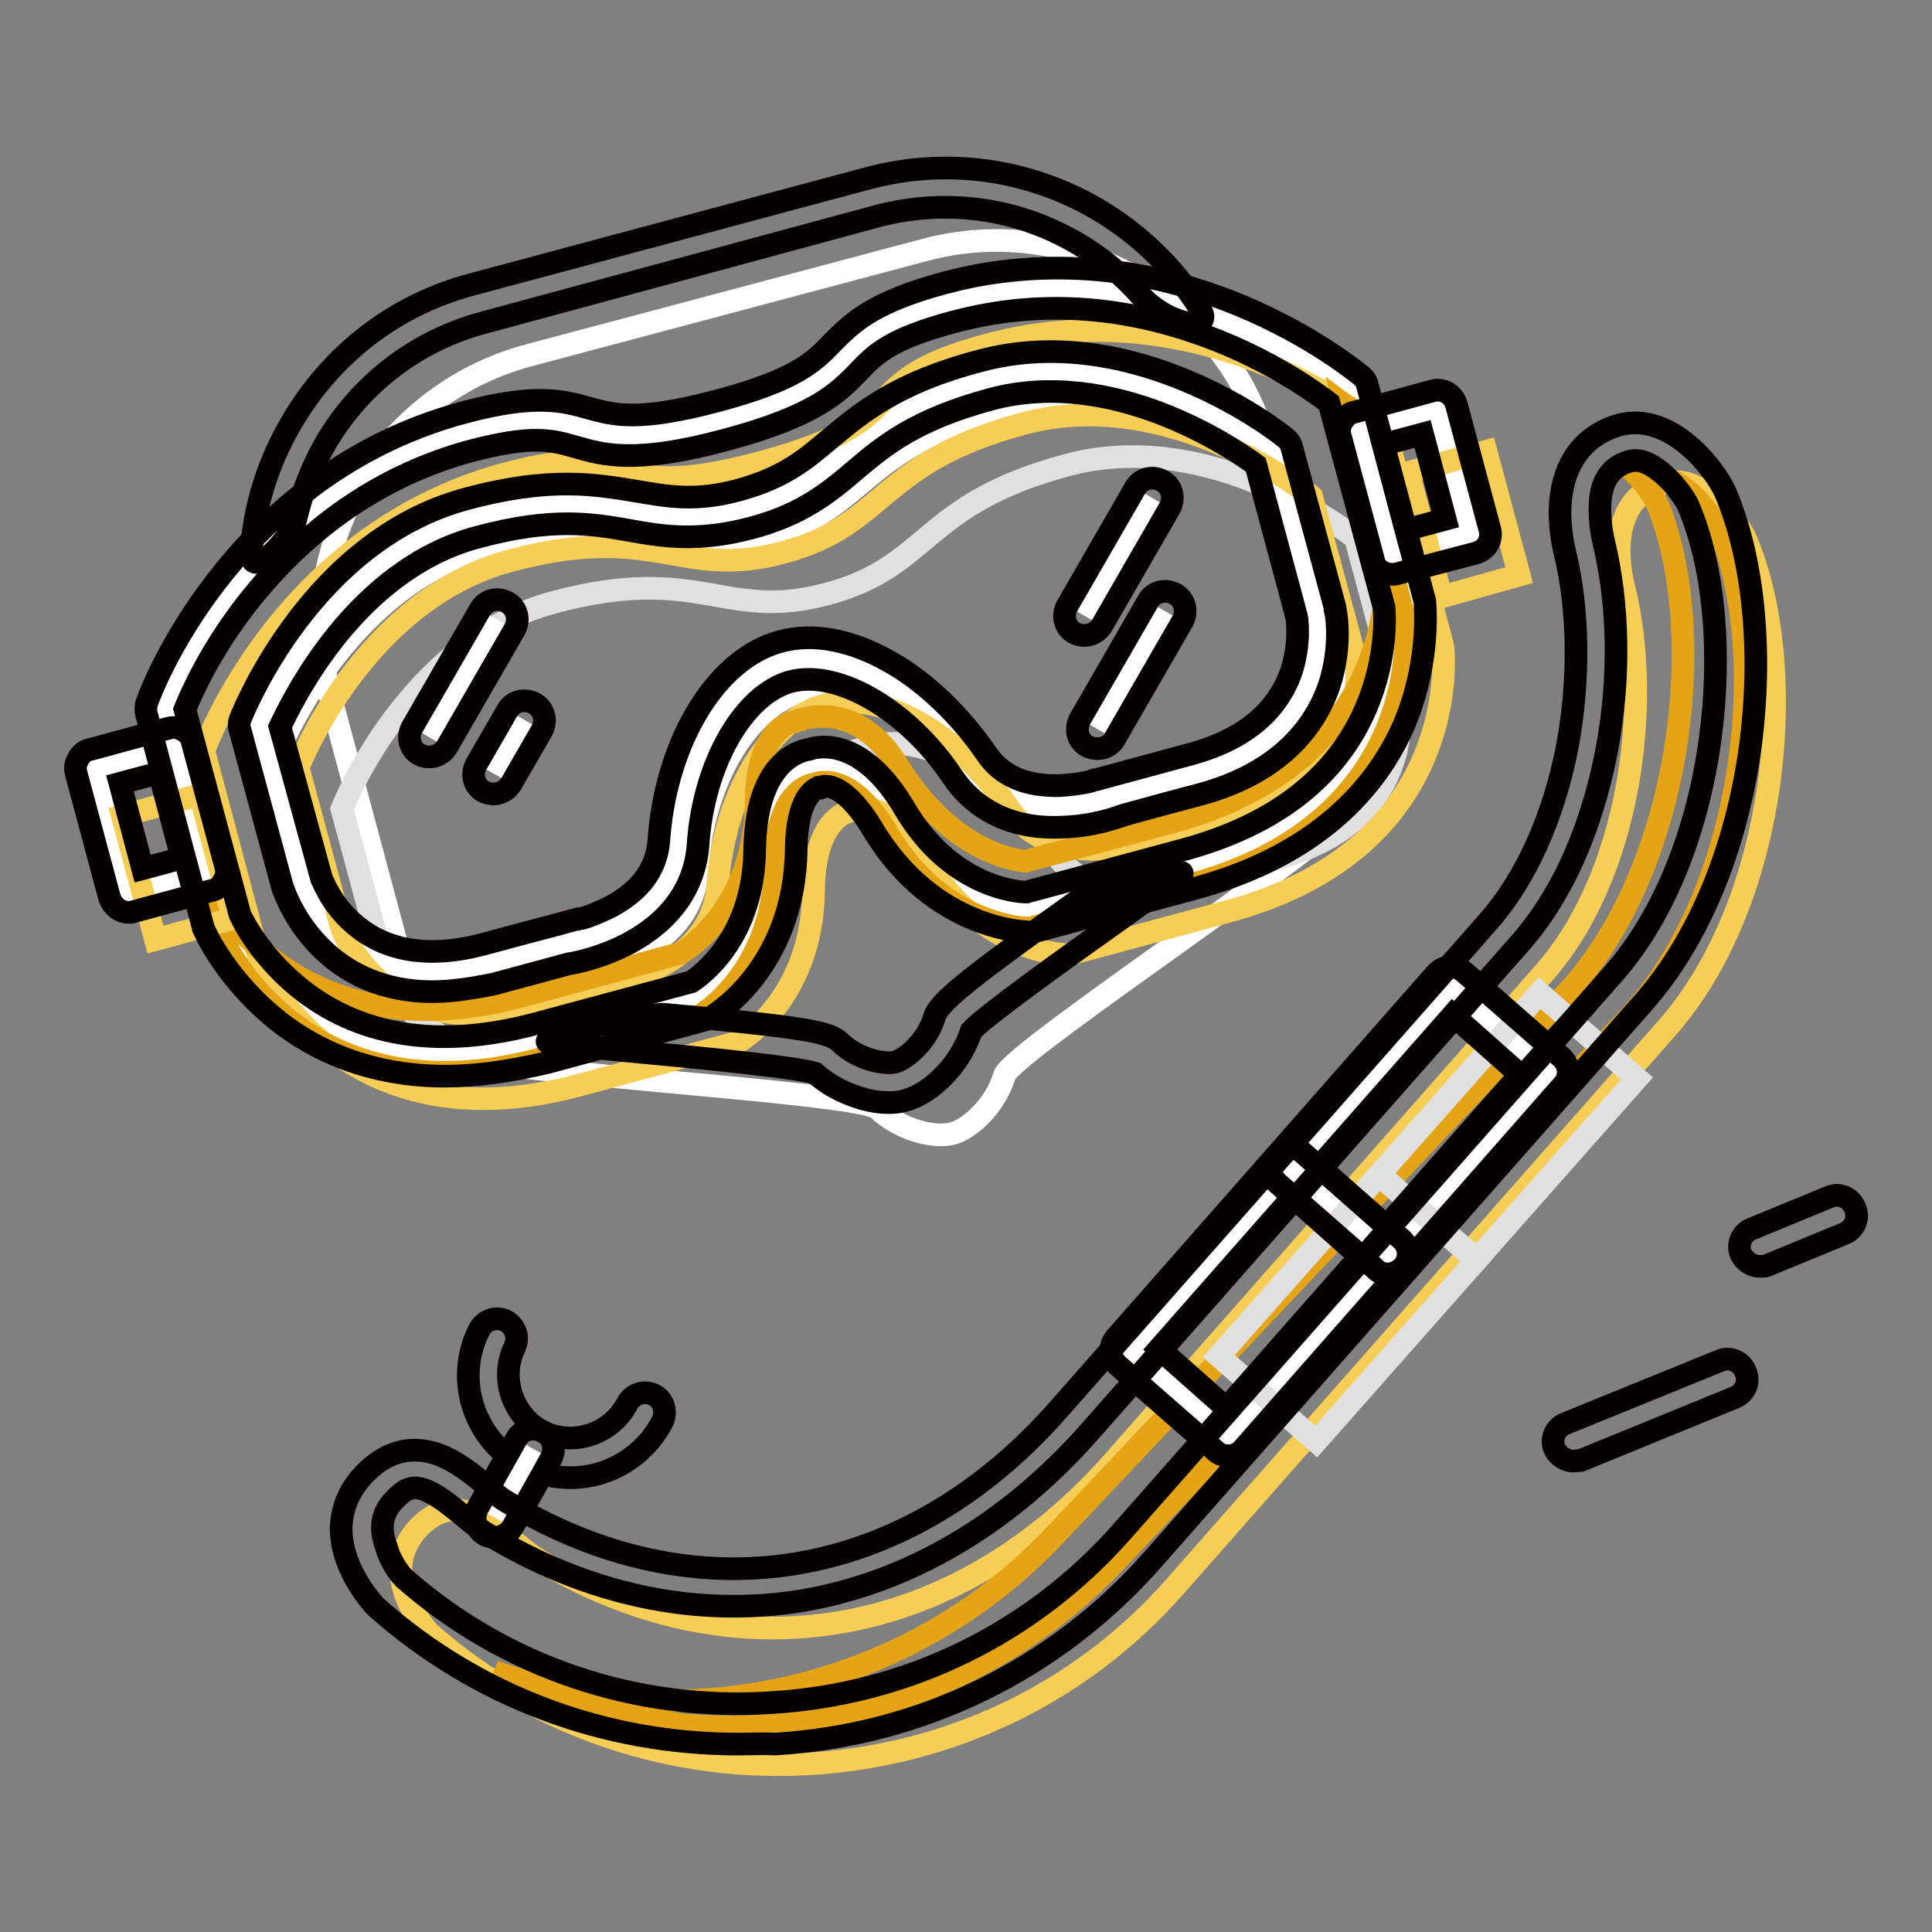 <?xml version="1.0" encoding="utf-8"?>
<!-- Svg Vector Icons : http://www.onlinewebfonts.com/icon -->
<!DOCTYPE svg PUBLIC "-//W3C//DTD SVG 1.1//EN" "http://www.w3.org/Graphics/SVG/1.1/DTD/svg11.dtd">
<svg version="1.1" xmlns="http://www.w3.org/2000/svg" xmlns:xlink="http://www.w3.org/1999/xlink" x="0px" y="0px" viewBox="0 0 256 256" enable-background="new 0 0 256 256" xml:space="preserve">
<rect x="0" y="0" width="256" height="256" fill="#808080" stroke="none"/>
<g> <path stroke-width="3" fill-opacity="0" stroke="#ffffff"  d="M126.2,150.2c2.3-0.6,5.7-3.7,6.9-7.7c1-3.3,48-33.9,47.2-36.9l-12.4-46.3c-5.3-19.7-25.7-31.4-45.3-26.2 l-26.3,7l-26.3,7c-19.7,5.3-31.4,25.7-26.2,45.3l12.4,46.3c0.8,3.1,57.6,5.8,60.1,8.2C119.5,149.9,124,150.8,126.2,150.2z"/> <path stroke-width="3" fill-opacity="0" stroke="#ffffff"  d="M106.5,91.5c7.8-2.1,18,4.2,24.3,13.6c6.3,9.4,19.7,4,19.7,4s-9.4,2.5,10.1-2.7 c19.5-5.2,16.2-21.4,16.2-21.4l-5.7-21.1c0,0-18.6-14.9-38.1-9.7c-19.5,5.2-18.1,13.4-31.9,17.1c-13.8,3.7-16.7-4.1-36.2,1.1 c-19.5,5.2-28.1,27.4-28.1,27.4l5.7,21.1c0,0,5.2,15.7,24.7,10.5c19.5-5.2,10.1-2.7,10.1-2.7s14.3-2.1,15.1-13.3 C93,104.1,98.8,93.6,106.5,91.5z"/> <path stroke-width="3" fill-opacity="0" stroke="#e0e0e0"  d="M115,98.9c7.8-2.1,18,4.2,24.3,13.6s19.7,4,19.7,4s-9.4,2.5,10.1-2.7c19.5-5.2,16.2-21.4,16.2-21.4 l-5.7-21.1c0,0-18.6-14.9-38.1-9.7C122,66.8,123.4,75,109.6,78.7c-13.8,3.7-16.7-4.1-36.2,1.1c-19.5,5.2-28.1,27.4-28.1,27.4 l5.7,21.1c0,0,5.2,15.7,24.7,10.5c19.5-5.2,10.1-2.7,10.1-2.7s14.3-2.1,15.1-13.3C101.5,111.6,107.2,101,115,98.9L115,98.9z"/> <path stroke-width="3" fill-opacity="0" stroke="#040000"  d="M208.5,193.6c-1,0-2-0.6-2.5-1.6c-0.6-1.3,0.1-2.9,1.5-3.4l20.4-8.3c1.3-0.6,2.9,0.1,3.4,1.5 c0.6,1.3-0.1,2.9-1.5,3.4l-20.3,8.3C209.2,193.5,208.9,193.6,208.5,193.6z M233.2,167.8c-1,0-2-0.6-2.5-1.6 c-0.6-1.3,0.1-2.9,1.5-3.4l10.2-4.2c1.3-0.6,2.9,0.1,3.4,1.5c0.6,1.3-0.1,2.9-1.5,3.4l-10.2,4.2 C233.9,167.8,233.5,167.8,233.2,167.8z"/> <path stroke-width="3" fill-opacity="0" stroke="#f6cd55"  d="M231.3,71.4c-0.9-2.1-5.8-8.8-10.8-7.4c-7.8,2.1-5.9,11.7-5.3,13.9c3.8,15.6,0.7,38.2-10.6,51l-57,64.7 c-21.2,24-50.5,28.8-76.7,12.8c-3.7-2.3-9.3-9.9-15.1-4.3c-6.6,6.4,1.1,14.3,1.1,14.3c28.9,25.5,73.5,22.7,98.9-6.3l65.1-73.9 C235.7,119.4,238.6,88.4,231.3,71.4z"/> <path stroke-width="3" fill-opacity="0" stroke="#e4a416"  d="M228.1,70.9c-0.8-2.1-5.5-9-10.6-7.8c-0.1,0-0.2,0.1-0.4,0.1c1.5,1.6,2.5,3.4,2.8,4.3 c6.6,17.2,2.8,48.2-12.6,64.4l-67.6,71.6c-19.5,20.6-48.9,26.8-74.2,18c26.9,13.4,60.6,8.3,82.3-14.6l67.6-71.6 C230.9,119.1,234.8,88.2,228.1,70.9L228.1,70.9z"/> <path stroke-width="3" fill-opacity="0" stroke="#ffffff"  d="M192.3,130.8l12.9,11.3l-21.2,24.1l-12.9-11.3L192.3,130.8z"/> <path stroke-width="3" fill-opacity="0" stroke="#ffffff"  d="M171.1,154.9l12.9,11.3l-21.2,24.1l-12.9-11.3L171.1,154.9z"/> <path stroke-width="3" fill-opacity="0" stroke="#e0e0e0"  d="M204,131.6l12.9,11.3L195.6,167l-12.9-11.3L204,131.6z"/> <path stroke-width="3" fill-opacity="0" stroke="#e0e0e0"  d="M182.8,155.6l12.9,11.3L174.4,191l-12.9-11.3L182.8,155.6z"/> <path stroke-width="3" fill-opacity="0" stroke="#040000"  d="M162.7,192.9c-0.6,0-1.2-0.2-1.7-0.7l-12.9-11.3c-1.1-1-1.2-2.6-0.2-3.7l21.2-24.1c0.5-0.5,1.1-0.8,1.8-0.9 c0.7-0.1,1.4,0.2,1.9,0.7l12.9,11.3c1.1,1,1.2,2.6,0.2,3.7L164.7,192C164.2,192.6,163.5,192.9,162.7,192.9L162.7,192.9z  M153.6,178.7l8.9,7.9l17.7-20.1l-8.9-7.9L153.6,178.7z"/> <path stroke-width="3" fill-opacity="0" stroke="#040000"  d="M183.9,168.8c-0.6,0-1.3-0.2-1.7-0.7l-12.9-11.3c-1.1-1-1.2-2.6-0.2-3.7l21.2-24.1c1-1.1,2.6-1.2,3.7-0.2 l12.9,11.3c1.1,1,1.2,2.6,0.2,3.7l-21.2,24.1c-0.5,0.5-1.1,0.8-1.8,0.9H183.9z M174.8,154.6l8.9,7.9l17.7-20.1l-8.9-7.9 L174.8,154.6z"/> <path stroke-width="3" fill-opacity="0" stroke="#040000"  d="M75.6,195.8c-2,0-4.1-0.4-6-1.4c-6.7-3.3-9.5-11.5-6.1-18.2c0.7-1.3,2.2-1.8,3.5-1.2 c1.3,0.7,1.8,2.2,1.2,3.5c-2,4.1-0.3,9.1,3.7,11.2c4.1,2,9.1,0.3,11.2-3.7c0.7-1.3,2.2-1.8,3.5-1.2s1.8,2.2,1.2,3.5 C85.4,193,80.6,195.8,75.6,195.8z"/> <path stroke-width="3" fill-opacity="0" stroke="#ffffff"  d="M65.6,201.1l5.1-9.1"/> <path stroke-width="3" fill-opacity="0" stroke="#040000"  d="M65.6,203.7c-0.4,0-0.9-0.1-1.3-0.3c-1.3-0.7-1.7-2.3-1-3.6l5.1-9.1c0.7-1.3,2.3-1.7,3.6-1 c1.3,0.7,1.7,2.3,1,3.6l-5.1,9.1C67.4,203.2,66.5,203.7,65.6,203.7z"/> <path stroke-width="3" fill-opacity="0" stroke="#040000"  d="M97.8,231.1c-17.7,0-34.6-6.3-47.9-18.1c-0.1-0.1-0.1-0.1-0.1-0.1c-0.2-0.2-4.6-4.8-4.6-10.4 c0.1-2.9,1.2-5.4,3.5-7.6c2.7-2.6,5.9-3.4,9.3-2.2c2.5,0.9,4.7,2.7,6.6,4.3c0.9,0.8,1.7,1.5,2.4,1.9c12.3,7.5,25.6,10.4,38.4,8.3 c12.9-2.1,25-9.2,34.9-20.5l57-64.7c4.9-5.6,8.6-13.8,10.4-23.2c1.6-8.7,1.5-17.9-0.3-25.4c-0.4-1.6-1-4.8-0.5-8 c0.7-4.7,3.4-7.9,7.7-9.1c6.9-1.8,12.7,6,14,8.9c3.8,8.9,5,21.3,3.3,33.9c-1.9,13.6-6.9,25.5-14.1,33.7l-65.1,73.9 c-12.8,14.5-30.5,23.2-50,24.4C101,231,99.4,231.1,97.8,231.1L97.8,231.1z M53.5,209.1c13.4,11.8,30.8,17.7,48.8,16.5 c18-1.1,34.5-9.2,46.4-22.7l65.1-73.9c14-15.9,16.8-45.9,9.9-62c-0.8-1.8-4.7-6.7-7.7-5.9c-1.4,0.4-3.4,1.3-3.9,4.7 c-0.3,2.3,0.1,4.7,0.4,6c2,8.3,2.2,18.1,0.4,27.6c-1.4,7.3-4.5,17.7-11.6,25.7l-57,64.7c-10.8,12.2-23.9,19.9-38,22.3 c-14.1,2.3-28.6-0.8-42-9c-1-0.6-2-1.5-3-2.3c-5.1-4.3-6.8-4.4-8.8-2.3c-1.9,1.8-2.3,3.9-1.3,6.5C51.8,207.2,53.2,208.8,53.5,209.1 z"/> <path stroke-width="3" fill-opacity="0" stroke="#ffffff"  d="M148.1,105.4L148.1,105.4L148.1,105.4z M76.9,124.5L76.9,124.5L76.9,124.5z M76.3,124.6 C76.2,124.6,76.2,124.6,76.3,124.6C76.2,124.6,76.2,124.6,76.3,124.6z M76,124.7c-0.1,0-0.1,0-0.2,0.1 C75.9,124.7,76,124.7,76,124.7z M75,125c0.1,0,0.2-0.1,0.3-0.1L75,125z M74.9,125L74.9,125L74.9,125z M76.7,124.5 c-0.1,0-0.1,0-0.2,0.1C76.6,124.5,76.6,124.5,76.7,124.5z M146.9,105.7c-0.1,0-0.1,0-0.2,0C146.8,105.7,146.9,105.7,146.9,105.7z  M147.7,105.5c-0.2,0.1-0.4,0.1-0.6,0.2C147.3,105.6,147.5,105.5,147.7,105.5z M148,105.4C148,105.4,148,105.4,148,105.4 C148,105.4,148,105.4,148,105.4z"/> <path stroke-width="3" fill-opacity="0" stroke="#ffffff"  d="M186,80.1l-7.5-28.2c0,0-23-19.8-52.9-11.8c-18.6,5-8.4,9.8-30.1,15.6c-21.6,5.8-15.3-3.5-33.8,1.5 c-29.8,8-39.9,36.6-39.9,36.6l7.5,28.2c0,0,10.5,24.6,42.2,16.1l21.1-5.7c0,0,9.8-5.6,10-20c0.1-10.4,5.2-10.7,5.2-10.7 s4.6-2.2,9.8,6.7c7.4,12.4,18.7,12.4,18.7,12.4l21.1-5.7C189.2,106.7,186,80.1,186,80.1z M158.2,102.6c-5.1,1.4-8.3,2.2-10.1,2.7 c0,0-13.4,5.4-19.7-4c-6.3-9.4-16.5-15.7-24.3-13.6c-7.8,2.1-13.5,12.7-14.2,23.9C89.1,122.9,74.9,125,74.9,125 c-1.8,0.5-5,1.3-10.1,2.7C45.3,132.9,40,117.2,40,117.2l-5.7-21.1c0,0,8.6-22.2,28.1-27.4s22.3,2.6,36.2-1.1 c13.8-3.7,12.4-11.9,31.9-17.1c19.5-5.2,38.1,9.7,38.1,9.7l5.7,21.1C174.4,81.2,177.7,97.4,158.2,102.6L158.2,102.6z"/> <path stroke-width="3" fill-opacity="0" stroke="#f6cd55"  d="M191.2,85.7l-7.5-28.2c0,0-23-19.8-52.9-11.8c-18.6,5-8.4,9.8-30.1,15.6c-21.6,5.8-15.3-3.5-33.8,1.5 C37.1,70.9,27,99.5,27,99.5l7.5,28.2c0,0,10.5,24.6,42.2,16.1l21.1-5.7c0,0,9.8-5.6,10-20c0.1-10.4,5.2-10.7,5.2-10.7 s4.6-2.3,9.8,6.7c7.4,12.4,18.7,12.4,18.7,12.4l21.1-5.7C194.4,112.3,191.2,85.7,191.2,85.7L191.2,85.7z M163.4,108.3 c-5.1,1.4-8.3,2.2-10.1,2.7c0,0-13.4,5.4-19.7-4c-6.3-9.4-16.5-15.7-24.3-13.6c-7.8,2.1-13.5,12.7-14.2,23.9 c-0.8,11.3-15.1,13.3-15.1,13.3c-1.8,0.5-5,1.3-10.1,2.7c-19.5,5.2-24.7-10.5-24.7-10.5l-5.7-21.1c0,0,8.6-22.2,28.1-27.4 s22.3,2.6,36.2-1.1c13.8-3.7,12.4-11.9,31.9-17.1c19.5-5.2,38.1,9.7,38.1,9.7l5.7,21.1C179.6,86.8,182.9,103.1,163.4,108.3z"/> <path stroke-width="3" fill-opacity="0" stroke="#e4a416"  d="M186.2,82.2L178.6,54l-0.4-0.3l5.4,20.2c0,0,3.2,26.6-28.5,35.1l-19.2,5.1c0,0-9.3-0.3-16.9-12.6 c-5.8-9.5-13.6-5.9-13.6-5.9s-5.1,0.3-5.2,10.7c-0.2,14.5-10,20-10,20L69.1,132c-27.2,7.3-38.8-9.8-41.6-14.8l1.9,7 c0,0,10.5,24.6,42.2,16.1l21.1-5.7c0,0,9.8-5.6,10-20c0.1-10.4,5.2-10.7,5.2-10.7s4.6-2.3,9.8,6.7c7.4,12.4,18.7,12.4,18.7,12.4 l21.1-5.7C189.3,108.8,186.2,82.2,186.2,82.2z"/> <path stroke-width="3" fill-opacity="0" stroke="#ffffff"  d="M146.1,105.9c-0.1,0-0.1,0-0.2,0.1C145.9,105.9,146,105.9,146.1,105.9z M145.9,105.9 C145.9,106,145.9,106,145.9,105.9C145.9,106,145.9,106,145.9,105.9z M146.7,105.7c-0.1,0-0.2,0.1-0.3,0.1 C146.5,105.8,146.6,105.8,146.7,105.7z M146.3,105.9c-0.1,0-0.1,0-0.1,0C146.2,105.9,146.2,105.9,146.3,105.9z"/> <path stroke-width="3" fill-opacity="0" stroke="#ffffff"  d="M180.1,57l10.3-2.8l4.4,16.4l-10.3,2.8L180.1,57z"/> <path stroke-width="3" fill-opacity="0" stroke="#f6cd55"  d="M186.6,62.6l10.3-2.8l4.4,16.4L191,79.1L186.6,62.6z"/> <path stroke-width="3" fill-opacity="0" stroke="#040000"  d="M184.5,76.1c-0.4,0-0.9-0.1-1.3-0.3c-0.6-0.3-1.1-0.9-1.2-1.6l-4.4-16.4c-0.2-0.7-0.1-1.4,0.3-2 s0.9-1.1,1.6-1.2l10.3-2.8c1.4-0.4,2.8,0.4,3.2,1.9l4.4,16.4c0.4,1.4-0.4,2.8-1.9,3.2L185.2,76C185,76.1,184.7,76.1,184.5,76.1z  M183.3,58.9l3,11.3l5.2-1.4l-3-11.3L183.3,58.9z"/> <path stroke-width="3" fill-opacity="0" stroke="#ffffff"  d="M12.7,101.9L23,99.1l4.4,16.4l-10.3,2.8L12.7,101.9z"/> <path stroke-width="3" fill-opacity="0" stroke="#f6cd55"  d="M16.2,108.1l10.3-2.8l4.4,16.4l-10.3,2.8L16.2,108.1z"/> <path stroke-width="3" fill-opacity="0" stroke="#040000"  d="M17.1,120.9c-1.2,0-2.2-0.8-2.6-2l-4.4-16.4c-0.2-0.7-0.1-1.4,0.3-2c0.3-0.6,0.9-1.1,1.6-1.2l10.3-2.8 c0.7-0.2,1.4-0.1,2,0.3c0.6,0.3,1.1,0.9,1.2,1.6l4.4,16.4c0.2,0.7,0.1,1.4-0.3,2c-0.3,0.6-0.9,1.1-1.6,1.2l-10.3,2.8 C17.5,120.9,17.3,120.9,17.1,120.9z M15.9,103.8l3,11.3l5.2-1.4l-3-11.3L15.9,103.8z"/> <path stroke-width="3" fill-opacity="0" stroke="#040000"  d="M59,142.6c-10.2,0-17.4-3.6-22-7.2c-7-5.5-9.9-12-10-12.3c-0.1-0.1-0.1-0.2-0.1-0.3l-7.5-28.2 c-0.1-0.5-0.1-1.1,0.1-1.6c0.1-0.3,2.7-7.6,9.2-16c6-7.8,16.4-17.9,32.6-22.3c9.6-2.6,13.3-1.6,16.8-0.6c3.3,0.9,6.5,1.8,17-1 c10.5-2.8,12.8-5.2,15.2-7.7c2.6-2.6,5.2-5.3,14.8-7.9c8.9-2.4,22.9-3.8,39.3,3c9.8,4.1,15.7,9.1,16,9.3c0.4,0.3,0.7,0.8,0.8,1.3 l7.5,28.2c0,0.1,0.1,0.2,0.1,0.4c0,0.3,0.8,7.4-2.5,15.7c-3.1,7.6-10.5,17.6-27.9,22.3l-21.1,5.7c-0.2,0.1-0.4,0.1-0.7,0.1 c-0.5,0-12.9-0.1-21-13.7c-3.5-5.8-6-5.7-6.5-5.6c-0.4,0.3-0.4,0.3-0.8,0.2c-0.4,0.2-2.7,1.3-2.8,8.1c-0.2,15.8-10.9,22-11.3,22.3 c-0.2,0.1-0.4,0.2-0.6,0.3l-21.1,5.7C67.4,142,63,142.6,59,142.6z M31.8,121.2c0.4,0.9,3,6,8.5,10.2c8,6.1,18.3,7.5,30.5,4.3 l20.8-5.6c1.4-0.9,8.3-6,8.4-17.6c0.1-5,1.2-8.7,3.3-11c1.5-1.6,3.1-2.1,3.9-2.2c1.7-0.6,7.3-1.3,12.7,7.9c5.9,10,14.4,11,16.1,11 l20.8-5.6c12.2-3.3,20.4-9.7,24.3-19c2.7-6.4,2.4-12.1,2.3-13.1l-7.3-27.1c-1.7-1.3-6.8-5-14.1-8c-12-4.9-24-5.9-35.8-2.7 c-8.2,2.2-10.2,4.2-12.4,6.5c-2.7,2.8-5.7,5.9-17.7,9.1c-11.9,3.2-16.1,2-19.9,0.9c-3.1-0.9-5.7-1.6-14,0.6 C50.6,63,40.7,69.8,32.7,80c-4.9,6.3-7.4,12-8.2,14L31.8,121.2z"/> <path stroke-width="3" fill-opacity="0" stroke="#040000"  d="M57.3,131.4c-6.6,0-11.1-2.5-13.9-5c-4.2-3.7-5.7-8.2-5.8-8.4c0-0.1,0-0.1-0.1-0.2l-5.7-21.1 c-0.2-0.6-0.1-1.1,0.1-1.6c0.4-0.9,9.4-23.5,29.9-29c11.1-3,17.2-1.9,22.6-1c4.2,0.7,7.8,1.4,13.6-0.2c5.8-1.6,8.6-3.9,11.9-6.7 c4.2-3.5,8.9-7.5,20-10.4c20.5-5.5,39.6,9.5,40.4,10.2c0.4,0.3,0.8,0.8,0.9,1.4l5.7,21.1c0,0.1,0,0.1,0,0.2c0.1,0.2,1,4.8-0.8,10.2 c-1.7,4.9-6,11.4-17.2,14.4c-5,1.3-8.1,2.2-10,2.7c-0.8,0.3-4.1,1.5-8.2,1.6c-6.4,0.3-11.4-2.1-14.5-6.7 c-5.9-8.8-15.1-14.2-21.4-12.6c-6.3,1.7-11.6,11-12.3,21.6c-0.4,5.6-3.6,10.1-9.2,13.1c-3.6,1.9-7.1,2.6-7.9,2.7l-10,2.7 C62.4,131,59.7,131.4,57.3,131.4z M42.6,116.4c0.2,0.4,1.4,3.6,4.4,6.1c4.2,3.6,10,4.5,17.1,2.6c5.1-1.4,8.3-2.2,10.1-2.7h0 l2.2-0.6c0.1,0,0.1,0,0.1,0c0.2-0.1,0.4-0.1,0.6-0.1c1.1-0.3,2.5-0.9,3.9-1.6c3.9-2.1,6-5,6.3-8.7c0.4-6,2.1-11.9,4.8-16.6 c3-5.2,6.9-8.6,11.3-9.8c4.4-1.2,9.5-0.2,14.7,2.8c4.7,2.7,9.1,7,12.5,11.9c2,3.1,5.3,4.5,9.8,4.4c1.6-0.1,3.1-0.3,4.2-0.6 c0.2-0.1,0.4-0.2,0.6-0.2l0.1,0l12.2-3.3c7.2-1.9,11.7-5.6,13.6-11c1.2-3.7,0.8-6.9,0.7-7.3l-5.4-20.1c-3.4-2.5-19.1-13-35.1-8.7 c-10,2.7-14.1,6.1-18,9.4c-3.4,2.9-7,5.9-13.9,7.7c-6.9,1.8-11.5,1.1-15.9,0.3c-5.1-0.9-10.3-1.8-20.3,0.9 c-16,4.3-24.3,21.3-26.1,25.1L42.6,116.4L42.6,116.4z"/> <path stroke-width="3" fill-opacity="0" stroke="#ffffff"  d="M65.9,82.1l-9,15.6"/> <path stroke-width="3" fill-opacity="0" stroke="#040000"  d="M56.9,100.3c-0.4,0-0.9-0.1-1.3-0.3c-1.3-0.7-1.7-2.3-1-3.6l9-15.6c0.7-1.3,2.3-1.7,3.6-1 c1.3,0.7,1.7,2.3,1,3.6l-9,15.6C58.7,99.8,57.8,100.3,56.9,100.3z"/> <path stroke-width="3" fill-opacity="0" stroke="#ffffff"  d="M69.5,95.4l-4.1,7.1"/> <path stroke-width="3" fill-opacity="0" stroke="#040000"  d="M65.4,105.2c-0.4,0-0.9-0.1-1.3-0.3c-1.3-0.7-1.7-2.3-1-3.6l4.1-7.1c0.7-1.3,2.3-1.7,3.6-1 c1.3,0.7,1.7,2.3,1,3.6l-4.1,7.1C67.2,104.7,66.3,105.2,65.4,105.2z"/> <path stroke-width="3" fill-opacity="0" stroke="#ffffff"  d="M152.7,66l-9,15.6"/> <path stroke-width="3" fill-opacity="0" stroke="#040000"  d="M143.7,84.2c-0.4,0-0.9-0.1-1.3-0.3c-1.3-0.7-1.7-2.3-1-3.6l9-15.6c0.7-1.3,2.3-1.7,3.6-1 c1.3,0.7,1.7,2.3,1,3.6l-9,15.6C145.5,83.7,144.6,84.2,143.7,84.2z"/> <path stroke-width="3" fill-opacity="0" stroke="#ffffff"  d="M154.4,81l-9,15.6"/> <path stroke-width="3" fill-opacity="0" stroke="#040000"  d="M145.4,99.2c-0.4,0-0.9-0.1-1.3-0.3c-1.3-0.7-1.7-2.3-1-3.6l9-15.6c0.7-1.3,2.3-1.7,3.6-1 c1.3,0.7,1.7,2.3,1,3.6l-9,15.6C147.2,98.8,146.3,99.2,145.4,99.2z"/> <path stroke-width="3" fill-opacity="0" stroke="#040000"  d="M151.1,39.1c-2.4-2.7-5.3-5.1-8.6-7c-8-4.6-17.2-5.8-26.1-3.5L63.9,42.8c-8.8,2.4-16.2,8.1-20.8,16 c-1.8,3.2-3.1,6.5-3.9,10c-0.5,2.4-6.3,8.6-5.9,4.2c0.4-5.9,2.2-11.6,5.2-16.8c5.3-9.2,13.8-15.8,24-18.5l52.6-14.1 c10.2-2.7,20.9-1.3,30.1,4c5.7,3.3,10.4,7.9,13.8,13.3C161.1,44.2,154.6,43.1,151.1,39.1z M156,116.4c-2.3,1.7-4.7,3.3-7,5 c-7.9,5.6-18.6,13.3-20.3,15.2c-0.9,2.7-2.4,4.7-3.6,5.9c-1.6,1.7-3.4,2.8-5.1,3.3c-0.7,0.2-1.4,0.3-2.2,0.3 c-1.2,0-2.5-0.2-3.8-0.6c-1.6-0.5-3.9-1.4-6-3.3c-2.5-0.8-15.7-2.1-25.5-3c-3.1-0.3-6.1-0.6-9.2-0.9c-4.8-0.5,13.1-4.1,14.7-3.9 c18.4,1.7,21.9,2.3,23.3,3.7c2.5,2.4,6.1,3,7.4,2.6s4.1-2.6,5.1-5.9c0.6-2,4.2-4.9,18.9-15.4C143.8,118.7,160.1,113.5,156,116.4 L156,116.4z"/></g>
</svg>